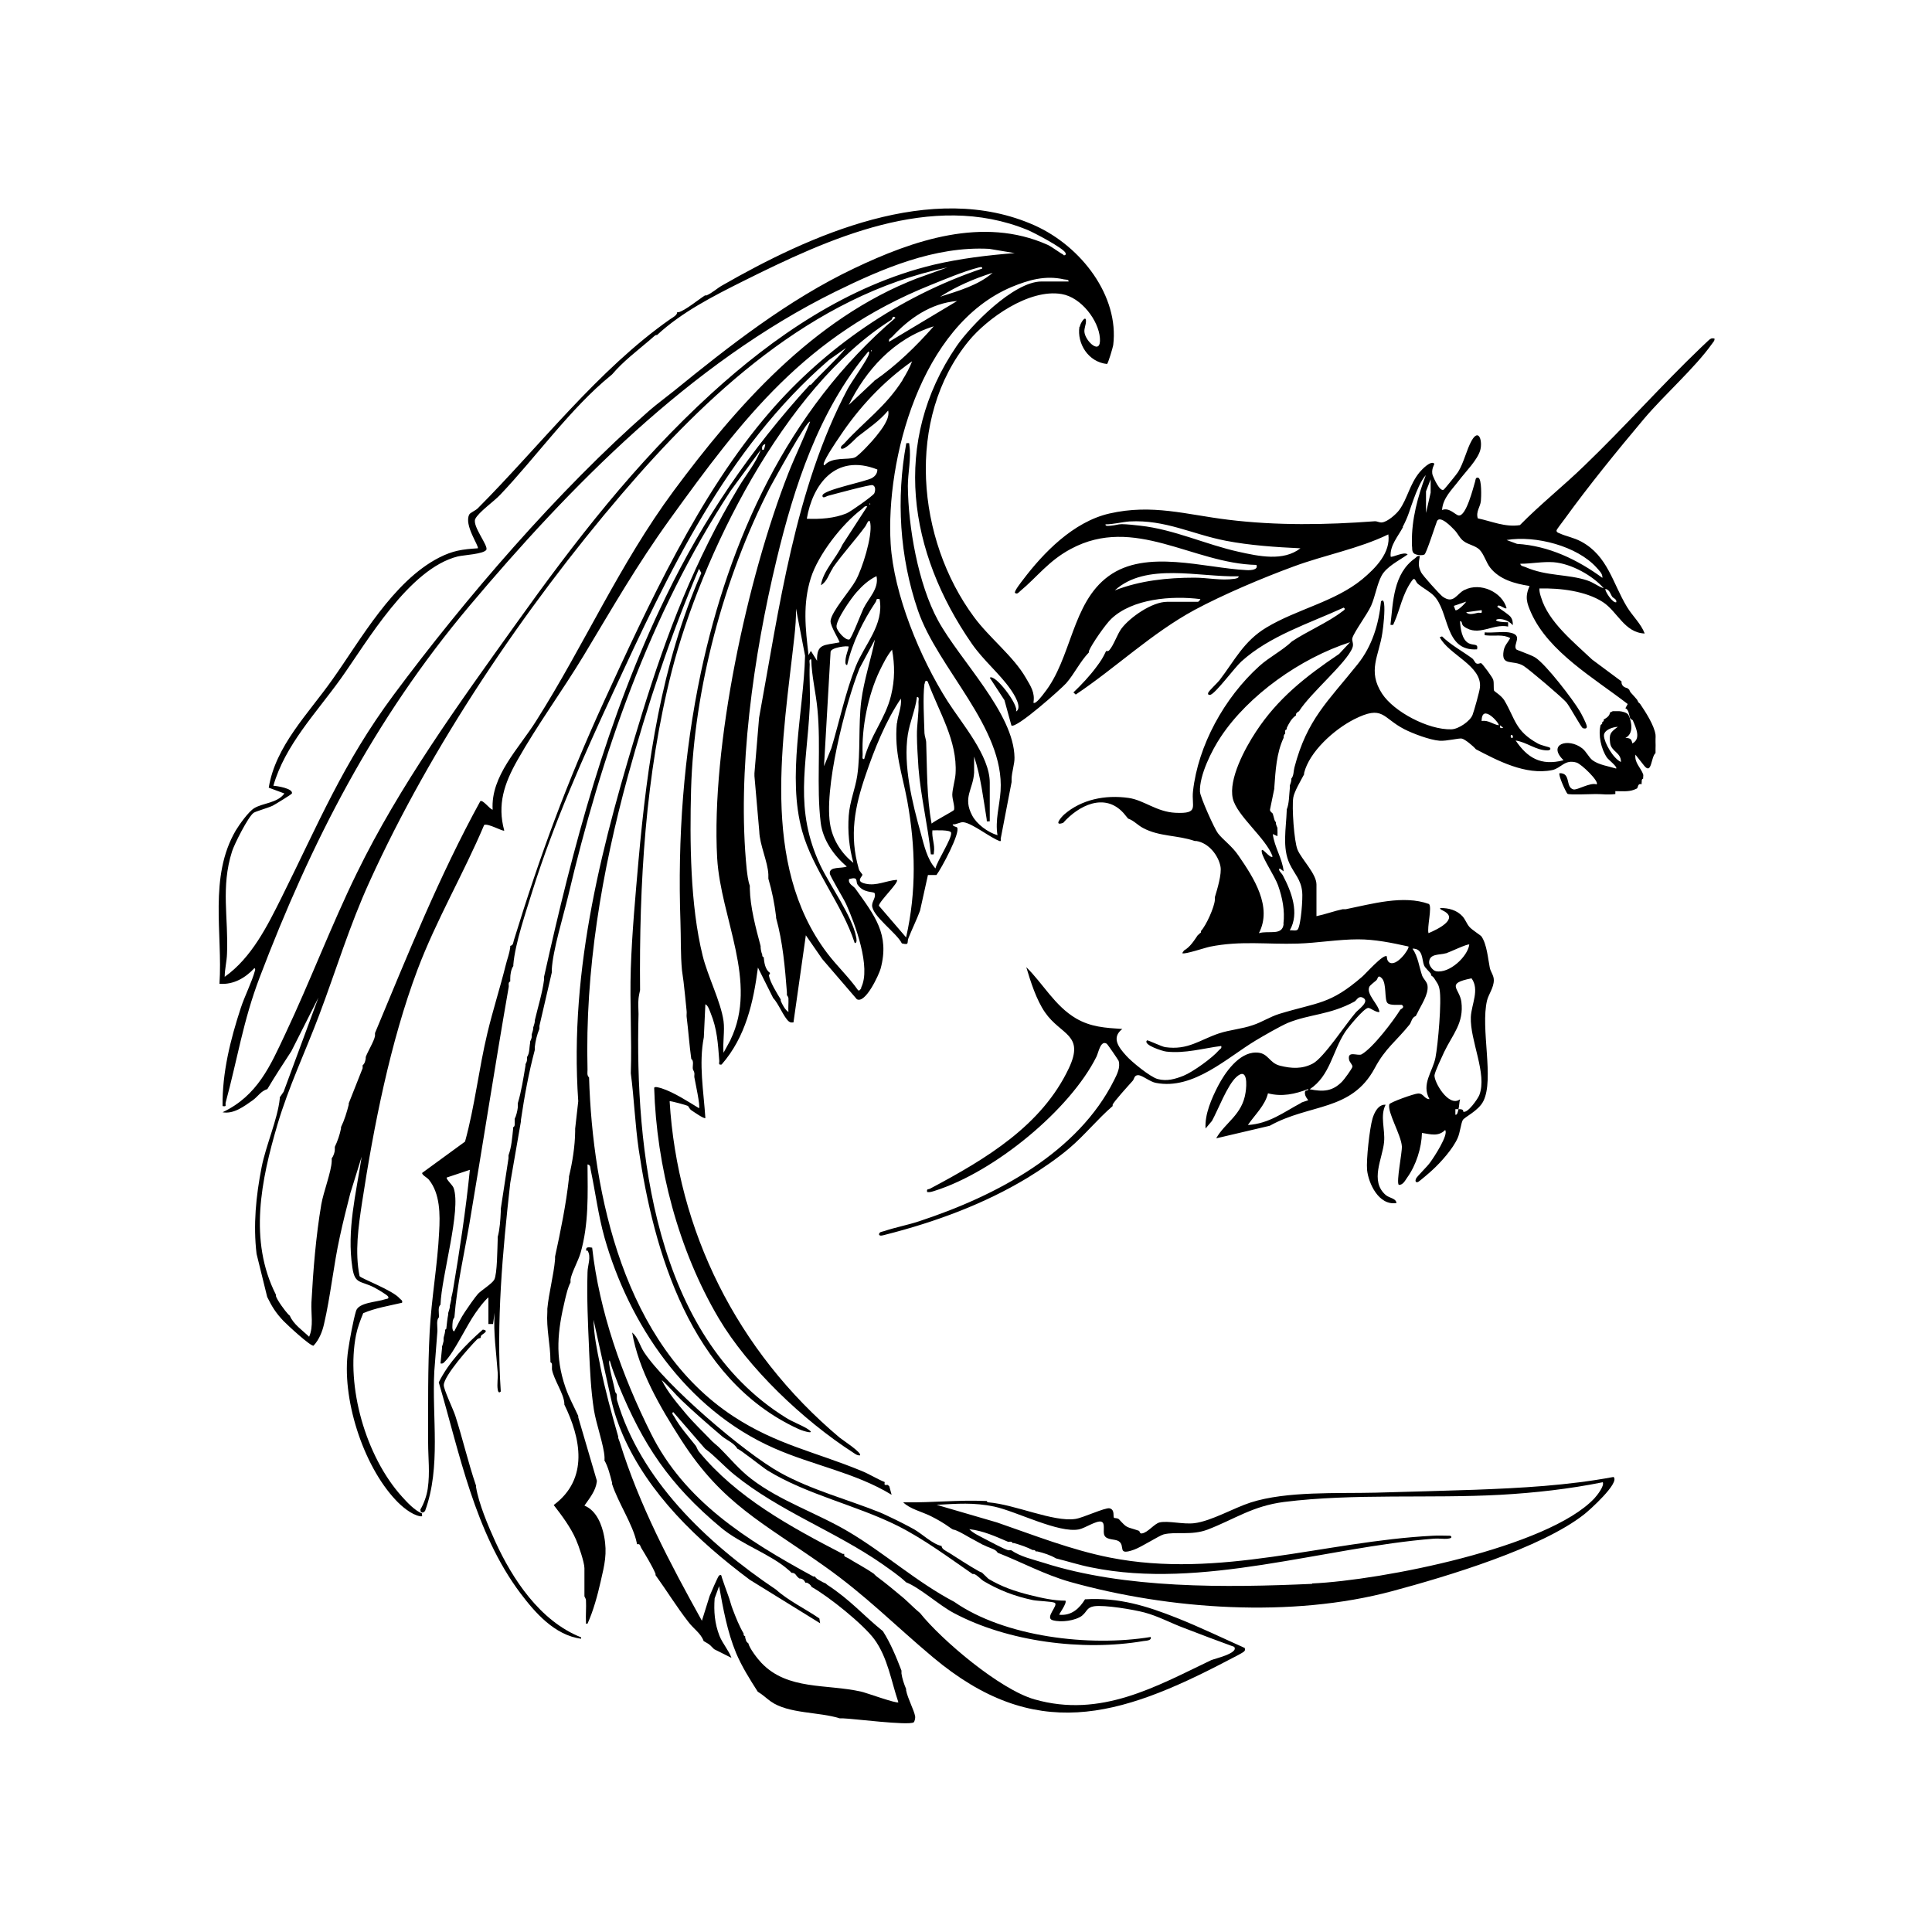 <?xml version="1.0" encoding="UTF-8"?> <svg xmlns="http://www.w3.org/2000/svg" id="Layer_1" width="1000" height="1000" version="1.1" viewBox="0 0 1000 1000"><path d="M558.7,169.2c-1.3,8.5,4.5,18.2,14.3,19.2.6-.4,3-8.5,3.2-9.8,3.1-25.3-16.4-51-40.6-61.9-53.2-23.8-116.9,5.3-161.9,31.1-2.5,1.4-5,3.8-8,5.1-.2,0-.6,0-.8,0-3.3,2.1-10.1,7.7-13.6,8.7-.2,0-.5,0-.8,0,.1,1.5-2.4,2.8-3.6,3.6-37.4,26.2-67.6,65.8-99.6,97.9-1.2,1.2-4,2.3-4.4,3.2-2.9,5.4,5.3,16.6,4.4,17.5-8.1.5-12.9,1.2-20,4.8-24,12.3-40.7,42.7-55.3,63.2-12.5,17.7-29.4,34.3-32.9,55.9l8.1,3c-3.6,5-11.2,4.9-15.6,7.6-3,1.8-7.8,8.6-9.6,11.6-14,24-6.7,53.2-8.4,79.3,7.4.6,13.5-3.2,18-8,.6-.1.5.7.4,1.1-1.7,6.2-5.3,13.1-7.4,19.5-5.4,16.5-9.6,33.4-9.4,50.7,2.4.4,1.3-.5,1.6-1.8,6.1-22.5,9-42.2,17.6-64.8,26.6-69.9,59.1-133.5,108.6-192.3,51.5-61.2,114.3-125.6,189.3-162.6,24.2-11.9,51.5-23.7,79.7-22.2l13.2,2.2c-14.1,1.1-28.1,2.8-41.8,6-44.6,10.7-83.2,37.5-115.2,66.7-39.4,36-70.8,76.7-101.2,119.3-29.7,41.5-60.2,83.6-82.3,128.9-13.4,27.4-24.1,55.9-37.1,83.4-7.6,16.1-14.2,31.8-32.4,40.4,5.8,1.1,11.3-3.2,15.6-6.2,2.8-2,4.1-4.7,7.6-5.8,3.8-6.5,8.2-13.1,12.4-19.6l14-27.7-18,48.7-2,2.9c0,.2,0,.5,0,.7-1.1,10.6-7.2,24.2-9.4,35.5-2.9,14.8-4.4,29.8-2.6,44.8l5.5,22.3c2.4,4.9,4.4,8.2,8.4,12.4,1.7,1.8,14.2,13.4,15.6,12.8,2.9-3.1,4.5-7.2,5.4-11.1,3.4-14.6,4.9-30.3,8.2-45.3,1.6-7.5,3.5-14.9,5.4-22.4l5.9-19c-2.9,19.2-7.8,37.9-4.8,57.5,1.3,8.7,4.2,6.5,11.5,10.3,1.3.7,6.5,3.7,7,4.6.6,1.3-.8,1.1-1.6,1.4-4.3,1.5-13.6,1.6-15,6-1.5,4.9-3.3,15-4.1,20.3-3.6,24.4,7.5,59.5,24.7,77.7,2.9,3.1,8,7.5,12.5,8.3,2,.3.6-.7,1.1-1.4-3.9-1.6-7.7-5.7-10.4-8.7-18.9-20.9-29.1-57.2-23.8-83.8.8-3.9,2.2-7.5,3.7-11.2,6.3-2.7,13.3-3.8,20.1-5.4.4-1.3-.6-1.5-1.2-2.2-3.6-4.3-20.2-10.4-20.8-11.6-2.5-12.6-.6-25.5,1.3-38.1,6-39.3,14.6-83,28.7-120.5,9.7-25.7,23.8-49.6,34.5-74.9,2-1,9.7,3.5,10.4,2.9-3.7-13.5,0-24.4,6.8-36.4,10.2-18.1,23.3-36,34.2-54,15-24.9,27.4-46.7,44.7-70.7,37.5-52,70.2-95.2,134.8-121.2,7.4-3,16.9-7,24.5-9,.8-.2,2.6-.9,2.4.4-43.4,14.6-81.5,41.3-110,74.3-36.5,42.2-63,100.2-85.8,149.8-19.2,41.9-33.2,79.9-46.6,123.5-.4,1.2-.2,2.6-1.9,3,0,.2,0,.5,0,.7-.6,4.1-1.5,5.7-2.4,9.5-2.9,11.6-6.6,23.1-9.4,34.8-4.5,18.7-6.5,37.8-11.6,56.3l-22.2,16.2c-.2,1,2.4,2.3,3.4,3.4,6,7.3,5.9,18.3,5.4,27.1-.8,16.9-4,34.5-4.9,51.6-1,19.1-.8,38.4-.8,57.5,0,8.1,1,15.4-.2,23.8-.5,3.5-1.9,7.6-3.8,10.8.1,0-.3,2,1.6,1.5.3-.3.5-.5.8-.7,8.4-22.9,3.5-48.5,4.8-72.4l1.6-20.7c0-.2,0-.5,0-.7,0-2.1-.6-5.1.8-6.5,0-.2,0-.5,0-.7,0-1.8-.6-4.6.8-5.8.5-14.8,10.8-49,6.8-60.4-.5-1.5-3.9-4.4-3.6-5.4l12-4c-2.1,20.9-5.3,41.8-8.8,62.6-.2,1.3-.6,2.7-.8,3.6,0,.2,0,.5,0,.7-.2,1.3-.6,2.6-.8,3.6,0,.2,0,.5,0,.7-.2,1.2-.7,2.3-.8,2.9,0,.2,0,.5,0,.7-.5,2.4-.7,5-1,7.5l-.6.5c0,.2,0,.5,0,.7-.2,1.6-.7,2.8-.8,3.6,0,.5,0,1,0,1.5-.3,1.3-.4,1.7-.8,2.9,0,.2,0,.5,0,.7l-.8,8c1.3.3,1.7-.4,2.4-1.1,4.6-4.5,11.2-18.7,15.7-25,2-2.8,4.1-5.8,6.7-8.1v13.8h2.4s.8-5.8.8-5.8c-.7,10.4.9,20.6,1.6,30.9.2,2.8-.4,6.1,0,8.7.1,1,.6,2.3,1.6,1.1-2.4-36,.9-72.1,4.9-107.9l5.5-31.7c0-.2,0-.5,0-.7,1.8-12.2,4-24.4,7.2-36.4,0-.5,0-1,0-1.5.3-3,1.2-6.7,2.4-9.5,0-.5,0-1,0-1.5l6.4-27.6c0-.5,0-1,0-1.5.5-9.9,5.9-27.4,8.4-37.8,17.2-73,42.1-145.8,84.2-210.1l15.5-21.1c-2.4,6.7-7.6,12.9-11.3,19.1-22.9,38.2-37.2,75.6-50.1,117.4-20.3,65.9-37.8,131.3-33,200.6l-1.6,14.2c0,.5,0,1,0,1.5-.1,7.6-1.4,15.8-3.2,23.3,0,.2,0,.5,0,.7-1.5,13.7-4.3,27.3-7.2,40.7,0,.5,0,1,0,1.5-.8,8.6-3.2,17.1-4,25.5,0,.5,0,1,0,1.5-.6,9,1.6,17,1.6,25.5,0,.2,0,.5,0,.7,1,.4.8,1.4.8,2.2,0,.5,0,1,0,1.5.9,5.2,6.1,12.5,6.4,17.5,0,.2,0,.5,0,.7,8.5,17.4,12.8,38.4-5.5,52,4.2,5.4,8.8,11.6,11.5,17.8,1.4,3.1,4.4,11.9,4.4,14.9v14.5c0,.3.8,1.2.8,2.2.2,3.7-.2,7.6,0,11.3,0,.2,0,.5,0,.7h.8c3-6.6,5.2-14.7,6.8-21.8,2-8.7,3.5-14.5,1.8-23.4-1.1-5.7-3.8-13.3-10.2-15.9,2.7-3.9,5.8-7.6,6.4-12.3,0-.2,0-.5,0-.7l-9.6-32.7c0-.2,0-.5,0-.7-2.2-4.9-4.9-9.7-6.6-14.7-5.6-16.2-4.1-29.4-.2-45.7.7-2.8,1.4-6.1,2.8-8.7,0-.5,0-1,0-1.5.4-3.2,4.1-9.9,5.2-13.8,4.3-15.1,3.7-30.3,3.6-45.8,1.6.3,1.4,1.5,1.6,2.6,2.5,11.8,3.9,23.5,7.2,35.3,12.5,44.1,41.7,88.7,87.8,109,19.9,8.8,42.2,12.7,60.8,24.1l-1.2-4.4c-.3-.1-.5-.6-.8-.7-.3-.1-1.1.2-1.5-.1-.4-.3,0-1-.1-1.4-4.2-1.7-8-4.2-12.3-5.9-23.9-9.8-43.7-13.5-66-28.1-56.7-37.2-72.9-115.5-74.7-175.4-1.2-1.1-.8-2.6-.8-4-1.3-51.5,7.3-102.3,20.9-152,10-36.4,21.9-72.4,36.8-107.3l1.2,2.2c-20.7,47.2-28,98.3-32.5,148.7-1.6,18.2-3.4,37.8-4,56-.6,18,.6,36.2,0,54.2,1.7,12.9,2.2,26.4,4.1,39.5,7.7,52,26.4,118.8,82.6,144.6,3,1.4,10,3.2,4.3-.3-3.2-1.9-7.2-3.3-10.7-5.5-68.5-42.5-78.1-140-76.3-208.9,0-2.6-.3-5.5,0-8,0-.6.7-4.2.8-4.4-.5-55.1,2.7-111.3,16.4-165.1,15.1-59,57.7-146.6,113.6-181.8.7-.4.5-2.7,2.2-1.1-56.2,47.9-86.2,115.6-100.7,183.5-9,42.5-12.1,86-10.6,129.2.3,8.4,0,16.8.8,25.1.3,2,.5,3.8.8,5.8.3,2.4.5,4.9.8,7.3.3,2.6.5,5.4.8,8,.1,1-.1,2,0,2.9.9,7.2,1.4,14.6,2.4,21.8,1.5,1,.6,3.5.8,5.1,0,.5.7,1.3.8,2.2.1.7-.1,1.5,0,2.2.4,2.4,3.2,15,2.4,16-5.6-3.4-13.1-8.3-19.4-10.3-.8-.2-3.6-1.2-3.8-.2,1.2,40.4,12.4,83.8,33.5,119.4,15.2,25.6,43.4,52.5,69.4,69.3,1.1.7,2.1,1.6,3.6,1.5,1.4-1.2-9.3-8.2-10.4-9.1-53.7-45.1-84.1-107.8-88.1-174.2.3-.3,9,2.1,9.4,2.4.5.3.8,1.6,1.9,2.3.9.6,6.6,4.6,7.2,4-.9-13.9-3.5-28-.8-41.8l.8-17.1c1.4.6,2.2,3.3,2.7,4.5,3.4,8.3,3.8,15.7,4.5,24.9,0,1.1-.6,2.1,1.2,1.8,12.5-14.3,16.5-32.4,18.8-50.2l7.9,15.8c2.7,2.7,5.5,10,8.1,12.1.9.7,1.4.5,2.4.5l6.4-45.1,8.5,12.3,17.9,20.8c4.5,2.5,11.5-12.9,12.3-15.8,4.8-17.8-3.1-27.5-13.1-41.5-.9-1.3-3.9-2.4-3.2-4.9,5.1-1.4,3.2,1.1,4.4,2.9,3.1,4.5,8.1,3.4,8.8,4.4.8,2.1-1.2,4-1.3,6.2-.2,5.5,12.8,14.4,15.4,19.8,4.1,1,2.5-.4,3.4-2.7,1.9-4.8,4.2-9.4,6-14.2l4.1-18.5h4.4c2.6-3.4,12.5-21.9,10.7-24.6-.3-.4-2.3-.5-2.3-1.6,1.9.2,4-1.4,5.7-1.1,4.8.7,13.7,8,18.8,9.8.8,0,.2-1.3.4-1.5l5.6-29.1c0-.5,0-1,0-1.5,0-3.4,1.6-7.9,1.5-11.2-.3-23-28.3-50.3-39.6-71-10.3-18.9-15.4-48.4-15.6-69.5,0-6.8,1.8-14.4.8-21.1-.2-1.3.3-1.2-1.6-1.1-5.3,28.6-3.5,58.8,6,86.5,10.3,30.2,44.9,60.7,42.8,93.5-.5,7.6-2.9,15.2-1.6,22.9-5.1-1.5-10.8-5.8-13.1-10.2-5-9.4.5-13.5,1-22.2v-8.3c3.5,10.6,4.7,21.5,6.5,32.4.2,1.3-.4,1.2,1.6,1.1v-20c0-14-14.4-30.5-21.8-42.1-14.4-22.6-27.9-55.5-29.5-81.6-2.6-43.1,15.3-113,62.7-132.9,8.7-3.6,17.4-6.1,27-3.9.9.2,2.6,0,2.4,1.1h-14c-14.5,0-36.8,23-44,33.5-33.8,49.5-25,106.6,8,154.1,6,8.6,14.4,15.5,19.9,23.4,1.7,2.4,6.4,9.6,2.9,11.6,1.6-3.3-11-19.8-13.6-17.5l7.6,11.6,3.6,13.1c2.4,1.9,25.8-19,28.4-21.9,4.3-5,7.1-11.1,11.7-15.9,0-.2,0-.5,0-.7,1.4-3.5,8.7-14,11.6-16.7,10.9-10.4,31.2-12.1,46.1-10.2,0,.5-1.1,1.4-1.2,1.4h-16c-7.9,0-19.3,8.1-23.6,13.8-2.2,2.9-4,8.6-6.3,11.2-.6.7-.8.4-1.7.5-1.6,3.4-2.6,5-5,8.2-3.4,4.6-7.7,9.2-11.9,13.2l1.2,1.1c20.9-14,39.2-31.7,61.5-43.8,14.9-8,35.2-16.6,51.3-22.5,16.2-6,33.5-9.1,49-16.6,1.3,9.4-6.5,17.4-13.6,23.3-14.2,11.6-33.7,15.4-49.5,24.9-11.8,7.1-16.4,17-24.3,27.3-1.1,1.4-5.4,5.4-5.8,6.4-.4.9.2,1.4,1.2,1.1,2.9-1.1,12.4-14,15.9-17.2,14.7-13.3,34.8-19.6,53-27.9,1.4.9-.3,1.6-.9,2.1-7.3,5.6-18.1,10.2-25.9,15.4-4.9,4.7-11.7,8.1-16.8,12.7-18.3,16.5-31.8,41.3-34.4,64.8-.9,8,3.4,11.8-9.1,11.2-9.9-.5-16.3-6.6-24.3-7.7-12.1-1.7-24.3.8-33.2,8.5-1.6,1.4-5.8,6.3-.6,4.4,7.9-8.9,21.4-15.9,31.2-5.1.5.6,1.7,2,2.4,2.9,3,1,4.9,3.4,7.8,4.9,8.4,4.5,17.8,3.6,26.7,6.7.3,0,.5,0,.8,0,6.5,1,11.4,7.5,12.5,13.1.8,3.9-1.7,12-2.9,16,0,.5,0,1,0,1.5-.3,3.7-4.4,13-7.2,16,0,.2,0,.5,0,.7-.1.3-.7.5-.8.7-.1.3-.6.5-.8.7-2,2.9-3.9,6.1-7.2,8-.2.5-.8.9-.8,1.4,1.2.7,11.8-2.9,14.3-3.4,15.9-3.2,29.5-1.1,45.4-1.6,10-.3,21.1-2.2,31.2-2.2,8.9,0,17.5,1.8,26.1,3.7.8.9-6.3,11.1-10.1,8.1-1.2-1-1-2.9-1.1-3-1.7-1.5-11.2,9.3-12.8,10.6-16.7,14.4-22.5,13-42.9,19.2-4.8,1.5-9,4.3-13.6,5.8-5.7,2-11.9,2.4-17.6,4.3-9.9,3.3-16,8.8-27.8,7.1-1.9-.3-9.1-3.8-9.4-3.5-2.4,2.3,8.4,5.7,10,5.8,9.7,1.1,19-1.7,28.4-2.9.4,1.3-.6,1.5-1.2,2.2-3.3,3.9-13.4,11.2-18.3,13.2-4.3,1.7-8.6,3-13.4,1.7-3.8-1-13.6-9-16.3-12.1-3.9-4.3-7.8-9.3-2-13.8-8.9-.6-16.3-1-24-5.5-11-6.5-17.1-18.1-25.7-26.5,2.2,7.4,5.2,16.9,9.7,23.4,8.2,11.9,20.7,11.3,12.3,29-14,29.5-42.5,46.7-71.7,62.2-1,.6-2-.1-1.6,1.8,1.4.2,2.5-.2,3.8-.6,31.4-9.9,70.2-42.2,83.8-69.4,1.1-2.2,2.1-8.7,5.3-6.8.5.3,6,8.4,6.2,8.9,1,3.4-.8,6.9-2.3,9.9-18.6,37.3-60.4,59.8-101.2,73.2-5.8,1.9-12.2,3.1-17.8,5-1.1.4-2.8.3-2.7,1.9.5.9,2.3.2,3.2,0,26-6.6,51.2-15.9,73.7-29.5,6.9-4.2,15.5-10.1,21.6-15.3,8-6.8,14.5-15,22.4-21.8,0-.2,0-.5,0-.7.4-1.4,8.7-10.5,10.4-12.4.8-.9.7-2.9,2.8-2.9,2.1,0,6.2,3.5,9.2,4,19.5,3.8,37.1-13.3,51.9-22.1,4-2.4,12.5-7.3,16.5-9,11.4-4.6,21.5-4,34.4-11,1.2-.7,2-3.3,4.5-1.9,3.5,2-2.7,6.1-3.9,7.6-5.2,6-16.5,23.4-22.2,26.4-5.5,2.9-11,2.6-17,1.1-5.9-1.5-5.9-6.9-12.5-6.8-8.9,0-16.1,10.7-19.5,17.2-3.4,6.6-7,14.8-6.5,22.1l3.3-3.9c3.2-5.8,7.9-18.4,12.6-22.7,6-5.5,5.4,4.3,4.8,8-1.7,11.6-10.7,15.6-15.2,23.7l27.7-6.5c20.8-11.6,42.3-7.3,54.4-29.9,5.5-10.3,10.9-13.7,18-22.5.9-1.1,1.1-3.7,3.2-4.4.3-.5.6-1.1.8-1.5,1.9-4.1,5.8-9.5,5.3-14.1-.2-2.1-2.1-3.5-2.8-5.3-1.6-4.7-2.1-9.8-5-14,5.6-.1,4.8,5.8,6,8.7.6,1.4,2.6,3,3.6,4.4.1.2-.1.5,0,.7.1.2,1,.6,1.6,1.5,1.3,2.2,2.3,3,2.8,5.8,1.2,6-.8,28.6-2.1,35.3-1.4,7.2-7.5,13.8-3.1,21.5-2.8,0-2.9-3-5.9-2.9-1.9,0-14.7,4.6-14.9,5.6-1.1,4,6.1,15.8,6.5,21.7.2,3.3-3,18.5-1.6,20,2.2.1,3.3-2.3,4.3-3.7,4.7-6.5,7.5-15.5,7.7-23.2,4.5.7,8.5,2,12-1.5,1.9,2.4-5.8,14.1-7.7,16.7-1.5,2.2-6.9,7.3-7.4,8.5-.4.9-.4,2.2,1.1,1.7.5-.2,6.4-5.2,7.3-6.1,4.6-4.2,10.8-11.2,13.2-16.7,1.2-2.7,1.7-7.5,2.6-9.2.8-1.6,8.2-4.8,10.7-9.9,5.7-11.4-1.6-37.7,1.9-52.1.8-3.2,3.5-6.6,3.5-10.5,0-2.5-1.7-4.3-2.1-6.5-.9-4.4-1.5-12.1-4.3-16.1-.4-.6-4.9-3.4-6.2-4.9-1.5-1.7-2-3.7-3.6-5.5-2.9-3.2-7.2-4.4-11.6-4.3,0,.9,1.3,1.1,1.6,1.4,8.5,4.2-3.1,9.7-7.6,11.6-.9-2.8,2-13.7.2-15.1-13.2-4.8-29.6,0-43,2.7-.5,0-1.1,0-1.6,0-4.3.9-9.2,2.7-13.6,3.6v-16.4c0-5.5-7.7-13-9.8-18-1.8-4.3-3-22.2-2.2-27,.5-3.1,4-9,5.6-12,0-.2,0-.5,0-.7,2.7-10.9,15.3-22.4,25.9-27.8,15.1-7.6,14.5-.8,25.9,5.1,4.5,2.3,13.2,5.6,18.3,6,3.5.3,10.3-1.5,11.6-1.1,1.7.4,6,4,7.2,5.5,11.1,5.8,25.7,13.6,39.5,10.8,4.7-1,6.4-5.7,12.6-3.9,2.5.7,12,9.9,10.4,11.3-3.3-1.2-10,3.1-12,2.6-4.3-1.1-1.1-8.6-7.2-8.4-.8.9,3.5,10.4,4.2,10.7,1.1.6,12.2.1,14.7.1,3.8,0,5.6.5,10,0,0-.5,0-1,0-1.5,3.2,0,6.6.4,9.6-.7.2,0,1.5-.7,1.6-.7.6-.5.3-2.8,2.4-2.2,0-.2,0-.5,0-.7.2-.7-.3-1.8.8-2.2-.1-.7.2-1.6,0-2.2-1.2-3.4-4.6-6-4-10.2l4.5,5.7c4,5,3.5-4.6,5.9-6.5,0-.5,0-1,0-1.5,0-.2,0-.6,0-.7,0-1.2.1-2.5,0-3.6,0-.5,0-1,0-1.5,0-.7.1-1.5,0-2.2-.7-4.9-5.1-11.7-8-16-.2-.3-.6-.5-.8-.7-.4-.6-.6-1.3-.8-1.5-.7-.9-2.3-2.6-3.2-3.6-.5-.6-.7-1.3-.8-1.5-.3-.3-.6-.5-.8-.7-.3-.3-2.9-.4-3.2-2.9,0-.2,0-.5,0-.7l-15.2-11.3c-9.7-9.2-22.6-19.5-26.4-32.1-.5-1.5-1-3.1-.9-4.7,10.6-.3,24,1.3,32.8,7,7.6,4.9,11.2,15.9,21.7,16.3-2-5.2-6.3-9-9.2-13.8-7.4-12.2-9.9-26.4-23.7-33.8-3.9-2.1-7.9-2.7-11.3-4.3-.8-.3-1.6-.6-1.4-1.6,0-.3,3.5-4.9,4.1-5.7,12.2-16.9,27.3-35.5,41.2-52,10.5-12.4,26.2-26.2,35.1-38.7.6-.9,1.5-1.6,1.3-2.8-1.6-.3-2.1.1-3.2,1.1-.9.8-2.6,2.5-3.7,3.5-20.6,19.7-39.7,41.3-60.4,61.2-10.8,10.5-22.8,20-33.4,30.8-7.7,1.2-14.6-2-21.8-3.5-1.1-3.5,1.3-5.9,1.6-9,.2-2,.5-11.3-1.3-12-1.6-.4-1.4,1.1-1.7,2-.9,2.9-4.6,18.1-8.5,17.5-1.7-.2-4.9-4.4-8.6-2.8.4-6.3,5.2-10.6,8.9-15.5,3.1-4.1,9.6-10.6,10.9-15.6,1.2-4.6-.7-11.5-4.5-4.8-2.6,4.6-4,11.4-7,16.2-.6,1-7,8.9-7.5,9.2-2,1-5-5.8-5.6-7.4-1.1-3,1-5.9.8-6.1-1.8-1.9-6.4,3-7.6,4.4-5.2,6.3-6.3,13.7-10.5,19.5-1.6,2.2-6,6.1-8.9,6.5-1.4.2-2.7-.7-3.8-.6-25.3,1.9-50.8,2.3-76-.8-21.5-2.6-39.1-8.3-61.4-3.2-18.7,4.3-34.2,20.4-44.7,34.3-.7.9-4.9,6.2-4.1,6.8,1.1.9,2-.4,2.6-.9,9-7.5,14.7-15.7,26.3-21.9,32.8-17.6,63.1,7.6,96,8.3,1.1,2.5-2.6,2.8-5,2.7-22.1-1.1-52.1-11.1-71.5,3.1-19.2,14-19,42.6-33.4,60.6-.6.8-4.4,6-5.5,4.9.9-5.2-1.4-8.5-3.9-12.8-6.4-11.2-19-20.8-26.9-31.6-29.6-40-35.6-102.6-2.7-142.8,9.5-11.6,31.2-27.2,48.1-24.3,10.2,1.7,19.1,13.7,19.8,22.7.8,9.5-7.5,1.8-8-3-.2-2.1.8-3.7.8-5.7,0-3.4-2.9.9-3.2,2.9ZM474.8,144c-54.1,20.9-94.1,66.9-126.2,110.2-27.8,37.6-46.2,79.6-71,118.8-9,14.4-23.7,28.6-22.6,46.1-1.6-.3-5-5.3-6.4-4.4-21.3,38.8-37.6,79.5-54.5,120,0,.5,0,1,0,1.5-.5,2.8-3.7,7.9-4.8,10.9,0,.2,0,.5,0,.7-.2,1.3-.5,2.7-1.6,3.6,0,.5,0,1,0,1.5l-7.2,18.2c0,.2,0,.5,0,.7-1,3.9-2.2,7.9-4,11.6,0,.2,0,.5,0,.7-.6,3.1-1.8,6.6-3.2,9.5,0,.5,0,1,0,1.5,0,1.2-.7,3.4-1.6,4.4,0,.5,0,1,0,1.5-.2,5.5-4.3,16-5.4,22.4-2.8,16.5-4.2,34-5.1,50.7-.3,5.9,1.2,12.4-1.2,17.8-3.5-3.4-8.1-6.4-10-10.9-.2-.2-.5-.4-.8-.7-1.7-1.8-5.8-7.4-6.4-9.5,0-.2,0-.5,0-.7-14.2-28-7.6-59.5.8-88,5.8-19.6,14.4-37.6,21.6-56.7,8.8-23.3,15.6-46.1,26.1-69.1,31.6-69.6,79.8-141.3,130.6-200.7,42.9-50.1,97.9-102.5,168.5-117.2l-15.8,5.7ZM395.3,232.8c-.1.1-.5,0-.8,0-.2-1.3,0-2.6,1.6-2.9,0,.6-.6,2.7-.8,2.9ZM419.3,199c-30.8,33.7-55.2,69.6-74.6,109.7-30.5,62.7-48.2,129.8-63.1,196.9,0,.5,0,1,0,1.5-.9,7-3.2,14.2-4.8,21.1,0,.2,0,.5,0,.7-.2,1.2-.7,2.5-.8,2.9,0,.2,0,.5,0,.7-.2,1.3-.7,2.4-.8,2.9,0,.5,0,1,0,1.5-.2,1.1-.8,2.1-.8,2.2,0,.2,0,.5,0,.7-.5,2.3-.2,5.3-1.6,7.3,0,.5,0,1,0,1.5-.2,1.4-.8,2.1-.8,2.2,0,.2,0,.5,0,.7-1.1,6.6-2.1,13.2-4,19.6,0,.7,0,1.5,0,2.2-.2,1.7-.8,4.3-1.6,5.8,0,.2,0,.5,0,.7,0,.2,0,.5,0,.7,0,.5,0,1,0,1.5,0,1.3-.8,1.4-.8,1.5,0,.2,0,.5,0,.7-.5,4.6-.8,9.4-2.4,13.8,0,.5,0,1,0,1.5l-4,26.2c0,.5,0,1,0,1.5-.2,4.2-.5,9-1.6,13.1,0,.5,0,1,0,1.5-.2,4.2-.2,17.7-1.8,20.6-1.2,2.1-6.6,5.4-8.4,7.3-1.6,1.8-5.3,7.1-6.8,9.4-2,2.9-3.8,6.8-5.5,10-1.4-.2-.9-3.9-.8-4.8,0-1.3.8-2.3.9-2.5,1.4-17.1,4.9-31.9,7.8-48.6,6.9-40.8,13.2-81.6,20.3-122.3.2-.9-.5-2.4.8-2.9,0-.5,0-1,0-1.5,0-2,.4-4.8,1.6-6.5,0-.2,0-.5,0-.7.9-11.1,6.6-27.5,10-38.5,10.9-34.7,26.3-69.3,41.7-102.5,28.3-61,58.1-125.7,111.7-172l8.8-6.2c-5.6,6.7-12.4,12.7-18.4,19.3ZM450.9,181.2c.5.2.5.5,0,.7v-.7ZM378.1,538.3l-3.6,6.6c-.5-5.2.7-11.3,0-16.4-1.4-10-8.2-23.2-10.8-33.8-6.5-26.3-6.7-59.3-6-86.2,1.5-51.7,16.8-109.5,40.9-156.3,1.1-2,19.4-35.5,20.7-33.9-3.3,8.8-7.7,17.6-11.2,26.5-21.4,54.5-40.1,141.7-36.9,199.3,1.8,31.2,21.4,64.2,6.9,94.1ZM408.1,523.8c-1.8-1.1-3.3-4.1-4-5.8,0-.2,0-.5,0-.7-1.9-3.1-5.5-8.9-6.1-12.3-.1-.7.5-.7.5-.8,0-.2,0-.5,0-.7-2.4-1.5-3-5.4-3.2-8-1.1-.6-.6-.9-.8-1.5-.5-1.2-.7-2.4-.8-3.6,0-.2,0-.5,0-.7-2.5-9.3-5.4-20.2-5.6-29.8,0-.5,0-1,0-1.5-.9-2.3-1.3-5.9-1.6-8.4-5.1-50.8,3.5-110.7,15.5-160.5,9-37.4,21.7-76.9,47.4-107.5.6-.1.5.7.4,1.1-.4,2.5-9.1,14.5-11.1,18.3-27.3,51.5-35.5,114.1-45.8,170.1l-2.4,28.7c0,.5,0,1,0,1.5l2.5,28.6c.2,7,4.4,15.7,4.7,22.3,0,.7,0,1.5,0,2.2,1.9,6.4,3.2,13,4,19.6,0,.2,0,.5,0,.7,3.5,12.6,4.6,25.7,5.6,38.5,0,.5,0,1,0,1.5,0,.1.8.8.8,1.8.1,2.3-.2,4.7,0,7ZM431,294c5.2-7.5,11.6-14.3,17-21.7.5-.7,2-4.9,2.5-1.3,1,6.7-4.1,23.2-7.6,29.5-2.8,5.1-12.5,16-13,20.8-.3,2.7,5,10.7,4.6,11.2-8,1.6-11.8.5-11.6,9.5l-3.2-5.1-1.2,2.2c-1.6-13.8-3.1-26.3,1.2-40,3.8-11.9,15.9-27.7,26.4-35.6.9-.7,1.3-1.8,2.8-1.4l-12.9,19.9c-3.2,7-9.9,13.3-11.1,20.9,3.2-1.8,4.1-5.8,6.1-8.7ZM450.1,261.2v-.7c.5.2.5.5,0,.7ZM453.7,298.3c1.3,6.5-4.2,11.3-6.8,16.7-1.1,2.3-6.2,15.7-7.3,16-2.2.5-6.3-4.4-6.6-6.4-.6-3.3,7.6-15,10.3-18,2.9-3.3,6.2-6.4,10.4-8.4ZM429.9,337.4c.2-2.3,8.7-3.3,9.4-2.7-.4,2.1-1.3,4-1.6,6.2,0,.7-.6,3.4.8,3.3,2.7-11.7,8.1-22.6,14.8-32.7.6-.9-.2-1.8,2-1.4,2.3,13.4-7.7,23.2-12.4,34.9-5.3,13.3-8.5,28.7-12.6,42.3l-3.8,9.3,3.4-59.1ZM451.6,247.3c-3.2,2-25.7,6.2-25.9,9.2-.1,1.8,2.1.4,2.6.2,3-.8,22.1-6,23.3-5.6,1.8.5,1.5,3.1.9,4.3-.6,1.2-12.3,9.5-14.3,10.3-6.3,2.6-13.7,3.1-20.6,2.8,2.9-17.3,14.6-34.1,36.5-25.5.1,1.8-1,3.4-2.6,4.3ZM445.9,511.2c-.3.5-1,2-1.8,1.3-4.7-6.7-10.9-12.5-15.9-19.1-35.1-46.3-22.7-111.9-17-164.2.5-4.7.9-9.5.8-14.2l4.7,24.4c-.8,29.2-9.4,62.3-1.5,90.8,5.6,20.2,20.7,37.8,27.2,57.9,1.4.2.9-2.5.7-3.2-1.9-10.5-13.6-26.7-18.5-37-13.7-29.2-7-51.6-5.5-81.6.4-7.5-.3-15.1,0-22.5,0-.9-.6-2.7.8-2.5.2,8.7,2.4,17.2,3.2,25.8,1.9,19.5-.6,39.9,1.7,58.8,1.1,8.7,6.6,16.8,13.5,22.6-2.7,1.2-9.1-.2-8.8,3.6,0,1.2,7.1,12.9,8.4,15.7,4.7,10.4,13.1,33,7.8,43.4ZM429.9,427.9c-3.9-18.5,7.6-63.6,15-82l8-14.9c-2.2,10.6-5.7,21-7.1,31.7-1.6,12.7-.3,26.7-2.1,38.8-1,6.7-3.9,13.5-4.4,20.7-.6,8.2.2,16.4,2.4,24.4-6.1-4.8-10.3-11.5-11.8-18.7ZM478.6,353.9c.1-1,.5-2.2,1.6-1.1,5.8,15.8,15.4,30.5,14.4,47.6-.2,3.3-1.6,7.7-1.7,10.9,0,2.5,1.4,6.1.9,7.9-.2.6-10.3,5.8-11.6,7.1-2.6-13.7-2.3-27.9-2.8-41.8,0-1.7-.8-3.3-.9-5-.2-7.2-.9-18.8,0-25.5ZM469.9,380.2c1-6.5,3.9-12.8,4.7-19.4,1.4-.2.8,1.7.8,2.5.3,6-.9,11.5-.8,17.5,0,4.9.5,11.7.8,16.7,1.2,15,4.9,29.8,6.4,44.7,1.9.1,1.4.2,1.6-1.1.6-3.8-1.2-7.5-.8-11.3,1.6,0,9.4-.4,9.7,1.2.5,3-7.3,14.7-8.1,18.5-4.3-4.6-6-12.3-7.6-18.2-4.4-15.7-9.2-35.1-6.7-51.2ZM464.2,374.3c-1.4,15.4,2.7,25.7,5.4,40.2,4.3,24,4.8,46.7-.6,70.7l-14.1-16.4c.3-2.5,10.7-12.2,9.3-13.4-5.5.4-10.5,3.3-16.2,2-5.4-1.2-1.7-3.6-1.6-4.6,0-.4-1.6-1.8-1.9-3.1-5-17.3-2.1-32.1,3.6-48.7,4.4-13,10.4-28,18.2-39.4.5,4.3-1.6,8.5-2,12.7ZM461.7,336.1c1.5,8.4,1.5,15.6-.5,23.9-2.9,12-10.9,21-13.9,32.9-1.4.2-.7-1.6-.8-2.5-.6-13.6,2.8-30.6,8.7-43,1.7-3.5,4-8.2,6.5-11.1ZM467.2,196.7c-9,14.1-19.5,21-30.3,32.9-.7.8-1.9,1.2-1.6,2.5,1.7,1.4,7.4-5.1,8.8-6.2,5.5-4.3,11.2-8.1,15.6-13.4,1.1,4.2-3.5,9.9-6.2,13.3-1.6,2.1-9,10.2-11.1,11-3.4,1.4-11.8-.5-15.6,4-.6.1-.5-.7-.4-1.1,1.1-3.2,6-10.5,8.2-13.7,9.8-14.8,22.5-28.5,37.5-39-1.2,3.2-3.1,6.7-5,9.7ZM452.5,197.2l-13.2,12.4c8.8-17.8,23.1-34.2,44-40.7-9.2,10.4-19.2,20.2-30.9,28.3ZM460.2,176.8c-.4-1.4.8-1.7,1.6-2.5,8.6-9.3,19.9-17.4,33.6-18.5l-35.2,21.1ZM486.6,153.6c8.2-5.3,17.6-9.4,27.2-12.4-7.5,6.5-17.6,9.3-27.2,12.4ZM550.3,131.7c-1.7-.7-5.5-3.8-8.1-5-33.4-14.9-69.7-2.3-100.1,12.2-34.1,16.2-64.7,40.2-93.2,63.4-4.1,3.3-9,6.9-12.8,10.2-47.3,41.4-95.3,97.3-132.3,147.1-26.3,35.4-39.1,66.9-58.1,105-7.2,14.4-15.4,31.1-29.4,41,0-3.9,1.1-8.1,1.2-12,.8-18.4-3.3-34.4,2.6-52.9,1.1-3.6,8.4-18.1,11.2-20,1.2-.8,7.4-2.5,9.9-3.7,1.3-.7,9.7-5.8,9.9-6.3.7-2.6-7.8-3.9-9.6-4,6-21,22.1-37.6,34.8-55.3,13.6-19,35.3-57.1,60.7-63.4,2.9-.7,13.3-1.2,14.7-3.4,1.3-2-7.4-12.3-5.7-16,1.7-3.5,9.7-9.1,12.8-12.4,18.4-19.3,36.6-45,57.3-61.8.3-.2.5-.5.8-.7,5.6-6.6,12.5-11.8,19.2-17.5.3-.2.5-.5.8-.7.3-.2.5-.5.8-.7.3-.2.5-.5.8-.7.5-.4.8-.8,1.6-.7,12.7-11.8,29-20.1,44.8-28,43.4-21.6,97.3-46.7,146.9-26.4,3.4,1.4,18.6,9.4,19.7,11.9.4.9-.2,1.5-1.2,1.1ZM673.4,570.9c-8.9,4.7-16.4,10.7-27.5,11.4,3.6-5.3,8.9-10.1,10.4-16.4,7.3,1.9,14,.4,20.8-2.2.2,1.3-1.6,0-1.7,1.8-.1,2.1,1.8,3.8,1.7,4-.1.1-2.7.8-3.7,1.3ZM724.8,522.6c-3.6,5.8-14.1,19.7-20,23.1-1.9,1.1-7.6-2.2-6.5,2.9.3,1.3,1.9,2.6,1.7,3.6-.2,1-4.3,6.6-5.3,7.6-5,5.1-9.7,5.4-16.8,4,10.6-7,11.7-19.5,18.3-29.6,1.5-2.3,9.6-12.2,11.9-12.5,1.1-.2,4.1,2.5,5.9,2.1-.4-3.9-7.1-9.3-5.2-13.1.4-.8,2.7-2.5,3.6-3.3.9-.9.7-3.2,2.8-1.1,2.7,2.8,1.2,11.2,3,12.9,1.4,1.3,5.4.8,7.4.9,1.8,1.4-.6,2.2-.8,2.5ZM761.6,506.3c4.4,5.9,0,13.5-.3,20.1-.5,12.2,8.6,29.4,4.4,40.4-.8,2-6.1,9.6-8.3,8.6-.3-.1.7-1.4-2.5-1.3-.3,1.1-.5,3.1-1.6,2.9v-2.9c.5,0,1.1,0,1.6,0,.4-1.5.4-3.5.8-5.1-5.9,4.4-13.6-9.2-13.2-12.5.3-2.1,3.9-9.6,5-12,4.4-9.2,10.3-14.9,8.9-26-1-7.1-8.4-9.4,5.2-12.1ZM748.3,493.5c1.9-.6,11.5-5.2,12.2-4.6-.8,6.1-10.2,15.1-17.2,13.8-1.7-.3-3.7-3-3.6-4.7.2-4.6,5.6-3.6,8.7-4.6ZM664.4,478.3c-.7,6.2-7.6,3.2-12.8,4.7,7.1-13.6-2.6-28.6-10.6-40.2-3.4-5-8-8.1-10.6-11.5-1.8-2.3-9.2-18.8-9.3-21.5-.4-8.4,6.1-21.5,10.9-28.6,14.2-21.3,41-40.5,66.8-48.8l-5.7,6.1c-17.4,11.7-31.8,23.1-43,40.2-5.7,8.6-14.3,24.6-12,34.6,2.1,9,17.2,20.5,20.6,30-1.2,1.7-6.3-6.3-5.6-2.2.5,3.3,6.7,12.4,8.4,17.1,2.3,6.5,3.6,13.1,2.8,20ZM775.7,375.4c-3.1-.5-5.3-2.8-8.8-2.2,0-9.6,9.6,1.5,8.8,2.2ZM776.5,375.4l1.6,1.4c-1.7.2-1.8,0-1.6-1.4ZM782.9,381.9c-.3.5-1.4-.4-.8-1.4.3-.5,1.4.4.8,1.4ZM830.2,380.8c-.1-2.9,4.4-4.5,7.2-4.6-3.8,2.8-4.6,3.6-4,8.4.6,4.5,5.7,4.8,5.6,9.8-4-1.8-8.6-9.9-8.8-13.5ZM831,304.8c2.3.6,2.5,2.7,3.5,4.1.5.7,2.4,1.2,2.1,2.8-1.8.8-6.3-6.2-5.6-6.9ZM821.8,300.5c-10.5-3.5-21.1-2.1-32.3-7-.9-.4-2.4-.4-2.6-1.7,5.8,0,11.4-1.2,17.2-.8,9.2.7,20.4,7,26,13.5-3.1-1-5.2-3-8.4-4ZM826.2,293.6c1.4,1.6,3.4,3.3,3.2,5.5-12.7-9.3-27.6-16.6-44.2-17.6l-5.4-2c15.2-2.5,36.5,3.2,46.5,14.2ZM738.1,254.3l2.4-6.2v6.9s-2.4,10.5-2.4,10.5v-11.3ZM726,272.8c3.2-6.1,3.6-8.9,5.8-14.7,1.4-3.8,3.6-9.3,6.2-12.2-4.2,11.2-7.4,23-7.2,34.9,0,.2,0,.5,0,.7v.7c.3,1.3-.2,3.1,1,4.2,1,.9,4.3,1.3,5.5.6,1-.6,5.6-15,6.5-17.3,1.6-3.1,7.4,2.9,9,4.6,1.8,1.8,2.7,4.3,4.8,5.8,2.3,1.8,5.8,2.2,8.1,4.3,2.4,2.4,3.5,6.7,5.6,9.4,4.8,6.1,12.6,8.3,20.4,9.5-2.5,5.7-1.5,8.7.9,14.1,9.1,20.1,32.4,33.5,49.9,47l-1.2,2.2c1.9.7,1.9,4,2.5,5.2.3.6,1.3.7,1.4,1.2,1.6,3.8,4.3,9.4-.3,11.8-.5-2.3-.9-2.7-3.6-2.9,4.4-2,3.3-8.4,1.6-11.8-.7-1.3-3.3-1.9-4.8-2-.5,0-1.1,0-1.6,0-.4,0-1.5,0-1.6,0-.4,0-1.1.6-1.6.7-.1,1.7-1.7,2.8-3.2,3.6-.1.2.1.5,0,.7-.2.4-.8.6-.8.7,0,.2,0,.5,0,.7-.2.4-.8.7-.8.7-1.4,5.1.2,12.5,3.3,17,.7,1,5.6,4.8,4.7,5.6-3.9-1.2-9-1.9-12.2-4.3-1.9-1.4-3.2-4.5-5.4-6.2-7.2-5.6-18.2-2.1-9.6,6.2-11.9,3.1-18.8-1.4-24.8-10.2,5.7.8,10.5,5.1,16.4,5.1,1.3,0,2.1-.7,1.2-1.5-.2-.2-4.5-1.1-6.2-2.1-11.7-6.5-11.5-12.5-17.2-22.2-1.5-2.5-5-4.6-5.3-5-.5-.8,0-4-.5-5.7-.3-1.3-5.4-8.1-6.2-8.6-.5-.3-1.6.7-2.7,0-.7-.5-1.1-1.9-2.1-2.6-5.2-3.8-11-6.9-15.5-11.3l-1.2.4c4.6,9.1,22.1,14.8,20.8,26.1-.2,2-3,12-3.8,14.1-1.2,3.2-7.2,7.4-11,7.5-12,.3-29.7-9.1-35.8-18.4-7.8-11.9-1.6-19.7.1-31.5.6-3.8,1.4-11.6.9-15.2-.1-1-.6-2.3-1.6-1.1-1.1,11.5-4.5,23-12,32.4-15.5,19.4-26.3,28.6-32.8,53.5-.5,1.8-.3,4.3-1.6,5.8,0,.2,0,.5,0,.7-.1,1.3-.8,2.7-.8,2.9,0,.5,0,1,0,1.5-.4,3.5-.3,7.8-1.6,10.9,0,.2,0,.5,0,.7-.3,9-2.4,19.1,1.5,27.4,2.5,5.3,5.8,8,6.5,14.4.4,3.2-.6,17.3-2.3,19.6-.7.9-2.9.3-4.1.4,5.1-8.8.9-19.9-3.6-28.4-.6-1.2-2.8-2.8-1.6-3.6l2,1.5c-.6-6.5-4.8-12.6-5.6-19.3l2.4,1.1c0-1.2.1-2.5,0-3.6,0-.2,0-.5,0-.7,0-.1-.6-1.2-.8-2.2,0-.2,0-.5,0-.7,0-.1-.6-.6-.8-1.5-.3-1-.5-2-.8-2.9-.1-.4-1.8-1.2-1.4-2.4l2.2-10.7c0-.2,0-.5,0-.7.6-8.4,1.1-17.7,4.8-25.5,0-.2,0-.5,0-.7.2-1.2.8-1.4.8-1.5.1-.4-.1-1.1,0-1.5.2-.6.8-.7.8-.7,0-.2,0-.5,0-.7,1.1-2.3,2.5-5,4.8-6.5,0-.2,0-.5,0-.7.5-1.1,1.5-1.3,1.6-1.5,5.9-9.4,24.6-25,27.6-32.8.9-2.3-.5-3.6,0-5.1,1-3.3,7.6-12.1,9.7-16.7,2.1-4.8,3.1-11.3,5.4-15.5,2.5-4.7,9.1-7.9,13.5-11-1.7-1.8-8.1,1.8-8.8,1.1-.5-5.7,3.8-10.4,6.4-15.3ZM641.1,285.6c-16.8-3.7-33.5-11.6-50.9-13.5-2.5-.3-7.2-.8-9.6-.8-1.8,0-3.7.7-5.6.8-.8,0-3,.5-2.8-.7,4,0,8.5-1.2,12.4-1.5,18.7-1,32.3,6.6,49.9,10,12.4,2.4,25.9,3.3,38.6,3.9-8.9,6.9-21.6,4.1-32,1.8ZM641.1,298.3c.2.9-1.5,1.2-2.2,1.3-7,1-13.9-.6-20.6-.6-14.1,0-28.3,1.5-41.3,6.6,16.1-14.7,43.6-6.8,64.1-7.3Z"></path><path d="M835,764.5c-23.6,4.4-47.7,5.7-71.7,6.6-17,.6-34.3,1-51.2,1.5-19.9.5-46.1-.9-64.8,5.1-8.7,2.8-20.3,9.6-29.1,10.7-5.9.7-13.5-1.4-18-.4-2.8.7-6,5.2-9.1,5.7-1.4.2-1-1.2-1.7-1.4-6.7-2.3-5.7-1-10.2-5.9-.8-.8-2.3-.5-2.6-.8-.6-.6.6-4.2-2.3-4.9-2.3-.5-13.9,5-17.7,5.5-11.4,1.7-31.2-7.5-45.1-8.6-.4,0-.7-.4-.8-.7-.3,0-.5,0-.8,0-13.7-.6-27.5.9-40.8.7-.5,0-1.1,0-1.6,0,3.4,3.4,9.5,4.8,14.2,7.1,3.6,1.8,6.7,3.6,9.9,5.9,2.3,1.7,1.6.8,3.2,1.5,3.4,1.4,6.4,3.5,9.6,5.1,1.3.7,2.7,1.5,4,2.2l1.6.7c.5.3,1.1.5,1.6.7,1.8.8,3.8,1.2,4.8,2.9,12.5,4.9,24.4,11.4,37.5,15.1,51.4,14.4,114.8,18.7,166.6,4.8,28.7-7.7,77.3-22.3,99.5-39.8,2.7-2.1,18.5-16.3,15.2-19.3ZM679.2,819.8c-44.7,2-96.9,2.6-139-10.9-5.7-1.8-11.9-3.1-16.8-6.5-.4-.1-1.1.1-1.6,0-2-.5-9.8-4.7-12.3-6-2.6-1.4-5.8-2.8-7.8-4.9,7.2.8,13.7,3.8,20,6.5.3.1,1.1-.1,1.6,0,.4,0,.7.4.8.7.2,0,.6,0,.8,0,3.2.9,6.7,2.1,9.6,3.6.3,0,.5,0,.8,0,.6.1.7.7.8.7.2,0,.6,0,.8,0,3,.7,7.1,2,9.6,3.6,6.1,1.5,12.2,3.5,18.4,4.7,57.1,11.7,120-10.4,177.4-14.9,2.4-.2,5,.3,7.2,0,1.2-.1,2.5-.6,1.2-1.5-3,0-6.1-.2-9.2,0-56,2.9-110.3,22.5-167,11.3-20.2-4-39.3-11.6-58.5-18.2l-31.2-9.1c10.5-.6,19.4-1.3,29.8.9,11.6,2.5,33.3,13.9,43.9,11.8,3-.6,9.1-4.7,11.5-4,2.4.7.6,5.2,1.7,7.2,1.2,2.4,5.4,1.7,7.3,2.9,3.8,2.4-1.2,7.7,8,4.4,3.9-1.4,13-7.3,15.3-7.9,6.3-1.6,14.4.7,22.8-2.5,14-5.4,23.2-12.2,39.6-14.3,35.9-4.5,75.6-1.7,112-3.7,17.7-1,35.6-3,52.9-6.5.9,1.9-2.9,6.8-4.4,8.4-24,25.4-110.1,42.4-146.1,44Z"></path><path d="M312.8,755.8c2,3.5,3,7.8,4,11.6,0,.2,0,.5,0,.7,3.1,9.7,10.8,20.9,12.8,30.5,0,.2,0,.5,0,.7,1.9-.4,1.7.9,2.3,1.9,2.3,3.8,5.8,9.5,7.4,13.4,0,.2,0,.5,0,.7,5.8,8,10.9,16.4,17,24.2,2.6,3.5,6.5,5.9,7.9,9.9,2.4,1.5,2.6,1.2,4.8,3.6.2.3.6.5.8.7l8.8,4.4c-1.5-4-4.6-7.4-6.2-11.4-2.5-6.4-3-12.7-2.5-19.4l2.3-6.3c2.1,11.6,4.2,23.5,8.8,34.6,2.9,6.9,7.1,13.6,11.2,20,2.9,1.8,4.3,3.3,6.8,5.1,9.1,6.4,24.9,5.3,35.6,8.7.5,0,1.1,0,1.6,0,5.8.2,33.7,3.8,36.7,2.1.5-.3.9-2.3.8-3-.6-3.5-3.8-9.1-4.7-13.6,0-.2,0-.5,0-.7-1-2.3-2.1-5.6-2.4-8,0-.5,0-1,0-1.5-2.7-7-5.5-13.9-9.6-20.4-10.3-8.3-16.6-16-28.8-24l-.8-.7c-.5-.3-1.1-.4-1.6-.7-1.4-.9-3.2-1.5-4-2.9-.3,0-.5,0-.8,0-35.2-19.1-66.8-39.4-84-73.9-15.1-30.2-26.8-63.3-30.5-96.3-4-.8-2.8,1-3.2,1.5h.8c2.1,3.2,0,7.7,0,11.2-.4,13.3.2,26.5.8,39.7,0,.2,0,.5,0,.7.5,10.5.9,20.4,2.5,30.8,1.1,7.1,5.2,18.5,5.5,24.5,0,.5,0,1,0,1.5ZM310.6,706.5c-1.6-7.7-3.2-15.5-3.4-23.4l9.2,41.5c1.4,6.3,3.4,12.2,6,18.2,13.3,30.4,38.4,54.5,65.7,74.9l36.4,22.5-.4-2.5c-7.1-4.9-16.1-9.2-22.4-14.9-36.5-24.5-70.3-57.2-82.3-98-.3-1.1,0-2.3-.2-3.1s-.6-.5-.8-1.5c-.3-1.2-.5-2.4-.8-3.6-.2-1-3.3-12.4-2-12.4,1.2,4.2,2.8,8.3,4.4,12.4,12.7,31,26.3,51.7,53.3,74.2,10.1,8.4,25.9,13.8,34.8,21.8.6.5.9.7,1.6,1.5,2-.1,2.3,1.4,3.2,2.2.3.2.5.5.8.7,1.6,0,2.6.9,3.2,2.2.2.1.6-.1.8,0,1.1.6,1.9,1.1,2.4,2.2,8.8,4.9,26.6,19.2,32.4,27,7,9.5,8.8,21.9,12.5,32.7-.9.8-16.5-4.9-19.2-5.5-17.9-4.1-38.1-.6-51.7-14.9-2.1-2.2-6.1-7.4-6.8-10.2-1.3-.7-1.2-1.9-1.6-2.9,0-.2,0-.5,0-.7,0,0-.7-.2-.8-.7,0-.2,0-.5,0-.7-2.3-3.9-4-8.2-5.6-12.4-.9-2.2-1.5-5-2.4-7.3-1.1-3.1-2.2-6-3.2-9.1-.3-.8-.2-2.3-1.6-1.1-.5.4-4.3,9.2-4.8,10.5l-4,12.8c-16.6-29.9-32.5-60-42.5-92.4-.2-.5-.5-1.3-.8-2.2,0-.2,0-.5,0-.7-3.5-12.1-6.9-24.6-9.4-36.9Z"></path><path d="M551.5,828.5c-6.3,0-12.3-1.4-18.4-2.9-8-2-14.6-4.3-21.5-8.4l-3.3-3.2c-.6-.3-1.2-.5-1.6-.7-5.3-3-10.3-6.3-15.5-9.6-1.3-.8-3.9-1.9-3.8-3.5-4.7-.9-10.1-6.3-14.4-8.7-3.6-2-9.1-4.8-12.8-6.5-1.7-.8-2.9-1.4-4.8-2.2-17-6.8-35.4-11.6-51.5-20.5-18.8-10.4-59.4-45.4-70.6-62.5-2.2-3.4-3-7.5-6.1-10.1,3.4,19.7,14.5,38.7,25.5,55.8,21.2,33,42.2,42.6,73.8,65,21.8,15.4,36.6,30.7,56.4,47.3,52.6,44.1,96,31.3,152.5,1.7,1.8-1,7.2-3.6,8.4-4.6.8-.7.6-.9.5-1.9-11.6-5.2-23.2-10.8-35-15.5-15.6-6.2-30.2-10.8-47.7-9.7-2.8,4.6-6.9,8.6-13.3,8-.4-.2,4-5.8,3.2-7.3ZM560.2,836.1c2.3-1.7,2.2-4.1,6.1-4.7,5.5-.8,20.3,1.7,26,3.2,7.2,1.9,13.9,5.6,20.7,8.1,8.6,3.3,17.2,6.6,25.8,9.7,2.5,3.3-10.1,6.1-11.9,6.9-28.5,13.6-57.1,30.1-91.4,20.3-18-5.1-48.2-30.8-59.3-44.7-2.8-2.3-5.3-4.9-8-7.3-.3-.2-.5-.5-.8-.7-4.2-3.5-9.2-7.7-13.6-10.9-.7-.5-1.2-1.2-1.6-1.5-3.7-2.6-9.2-5.5-13.2-8-1-.6-2.4-.6-2-2.2-.3,0-.5,0-.8,0-27.6-14.3-55-29.3-74.4-52.9-.9-1.1-1.2-2.5-1.7-3.1-3.9-5-8-9.4-11.1-15-.4-.7-1.7-1.9-.5-2.4l16.4,18.9c5.5,4.1,9.9,9.2,15.2,13.5,23.3,18.9,52,29.2,76.5,46.2,4.2,3,8.7,6,12.4,9.5,7,2.7,17.4,12.1,24.7,15.9,27.7,14.8,66.7,19.9,98.2,14.5,1.4-.2,4.3-.2,3.7-2.1-31.7,5.2-75.6,0-101.7-18.2-19.4-10.2-35.6-24.9-54.4-36.1-16.4-9.8-35.5-15.9-50.6-27.5-6.3-4.8-11.4-11.1-16.8-16.4-.3-.3-.5-.5-.8-.7-.3-.3-.5-.5-.8-.7-.3-.3-.6-.5-.8-.7-.2-.3-.6-.5-.8-.7-4.7-4.9-9.6-9.5-13.9-14.6-4.5-5.4-9.5-11.2-12.5-17.4,3.7,3.2,6.9,7.3,10.4,10.6,6.2,5.9,13.5,12.3,20,17.8.3.2.5.5.8.7,2.4,2,6.3,3.5,8,6.5,1,0,12.9,9.5,15.4,11.1,20.6,12.7,46,18,67.6,28.8,13.5,6.8,26.4,16.4,38.7,24.9.3,0,.6,0,.8,0,1.8.7,3.5,2.8,4.8,3.6,8.1,4.8,16.1,7.9,25.6,9.9,2.4.5,10,.7,11.3,1.4,2.2,1.2-5.3,7.7-1.1,9,4.5,1.3,11.8.3,15.4-2.4Z"></path><path d="M710.4,579c-1.5,5.1-3.3,21.4-2.8,26.6.7,6.7,5.9,18.5,15.2,17.1-.2-2.5-3.6-2.5-5.6-4.2-8.3-7.3-1.6-18.8-.8-27.4.6-6.6-2.2-13.5.8-19.3-3.9-.3-6,4.4-6.8,7.2Z"></path><path d="M248.7,692.5c.2-.2,0-.9.5-1.4.6-.6,4.3-2.4.7-2.9-9,7.9-17.6,16.8-22.8,27.3,10.7,36.3,18.6,77.7,42.3,109.2,7.4,9.8,17.6,21.7,31.4,23.5v-.7c-21.5-8.5-35.7-30.5-44.4-49.5-3.7-8.1-8.6-19.7-10-28.3,0-.2,0-.5,0-.7-4.1-12-6.9-24.3-10.8-36.4-1.1-3.3-6-13.5-5.9-15.7.1-4.8,13.2-19.6,17.2-23.6.7-.7,1.8-.7,1.9-.8Z"></path><path d="M721.6,322.3c3.2-7.2,4.1-14.4,9.1-21.6,1.8-2.6,1.8.4,3.3,1.6,2.3,1.9,6,3.9,8,5.9,8.4,8.2,5.3,29,22.5,27.9.8-3.2-1.8-1.9-4.2-3.1-3.7-1.8-4.4-7.9-4.6-11.5,1.5.1.4,1.6,2.1,2.8,7.5,5.5,14.8-1.7,22.8,0v-2.2c-12.8-.2-2.7-4.5,2.4,1.5.1-1.6-.1-3-1.2-4.4-1-1.2-5.2-4-6.8-5.1.5-2.1,3.9,1.5,4.8.7-2.2-8.2-13.4-13.7-21.9-9.4-4,2-5.5,7.5-11.2,3.4-1.5-1.1-10.3-10.9-11.1-12.5-1.7-3.4-1.3-4.9-.7-8.5-1.4-.3-1.6.5-2.4,1.1-11.4,8-11.4,22.7-12.8,34.5,2,.3,1.4-.3,2-1.5ZM766.9,315.8c.4,2.3-.7,1.1-2,1.4-1.9.4-4.7,1.3-6-.3l8-1.1ZM758.9,311.4c-.6,1-4.6,5.1-5.6,4.4l-.8-2.2,6.4-2.2Z"></path><path d="M768.5,327.4c-.1,1.7-.3,1.3,1.2,1.5,3.9.4,8.4-.7,12,1.4-1.2,2.2-2.9,3.7-3.4,6.4-1.5,8.4,4.7,4.6,10.2,7.9,2.8,1.7,20.1,16.4,22.3,19,1.8,2.2,7.7,13.1,8.5,13.3.9.3,2.3.4,2-1.1-.3-1.6-2.6-6-3.6-7.7-3.4-5.8-17.6-24.4-23.1-27.8-2.2-1.4-9.5-3.8-9.8-4.2-2-2.7,4.3-7.6-4-8.8-3.7-.5-8.5.4-12.4,0Z"></path></svg> 